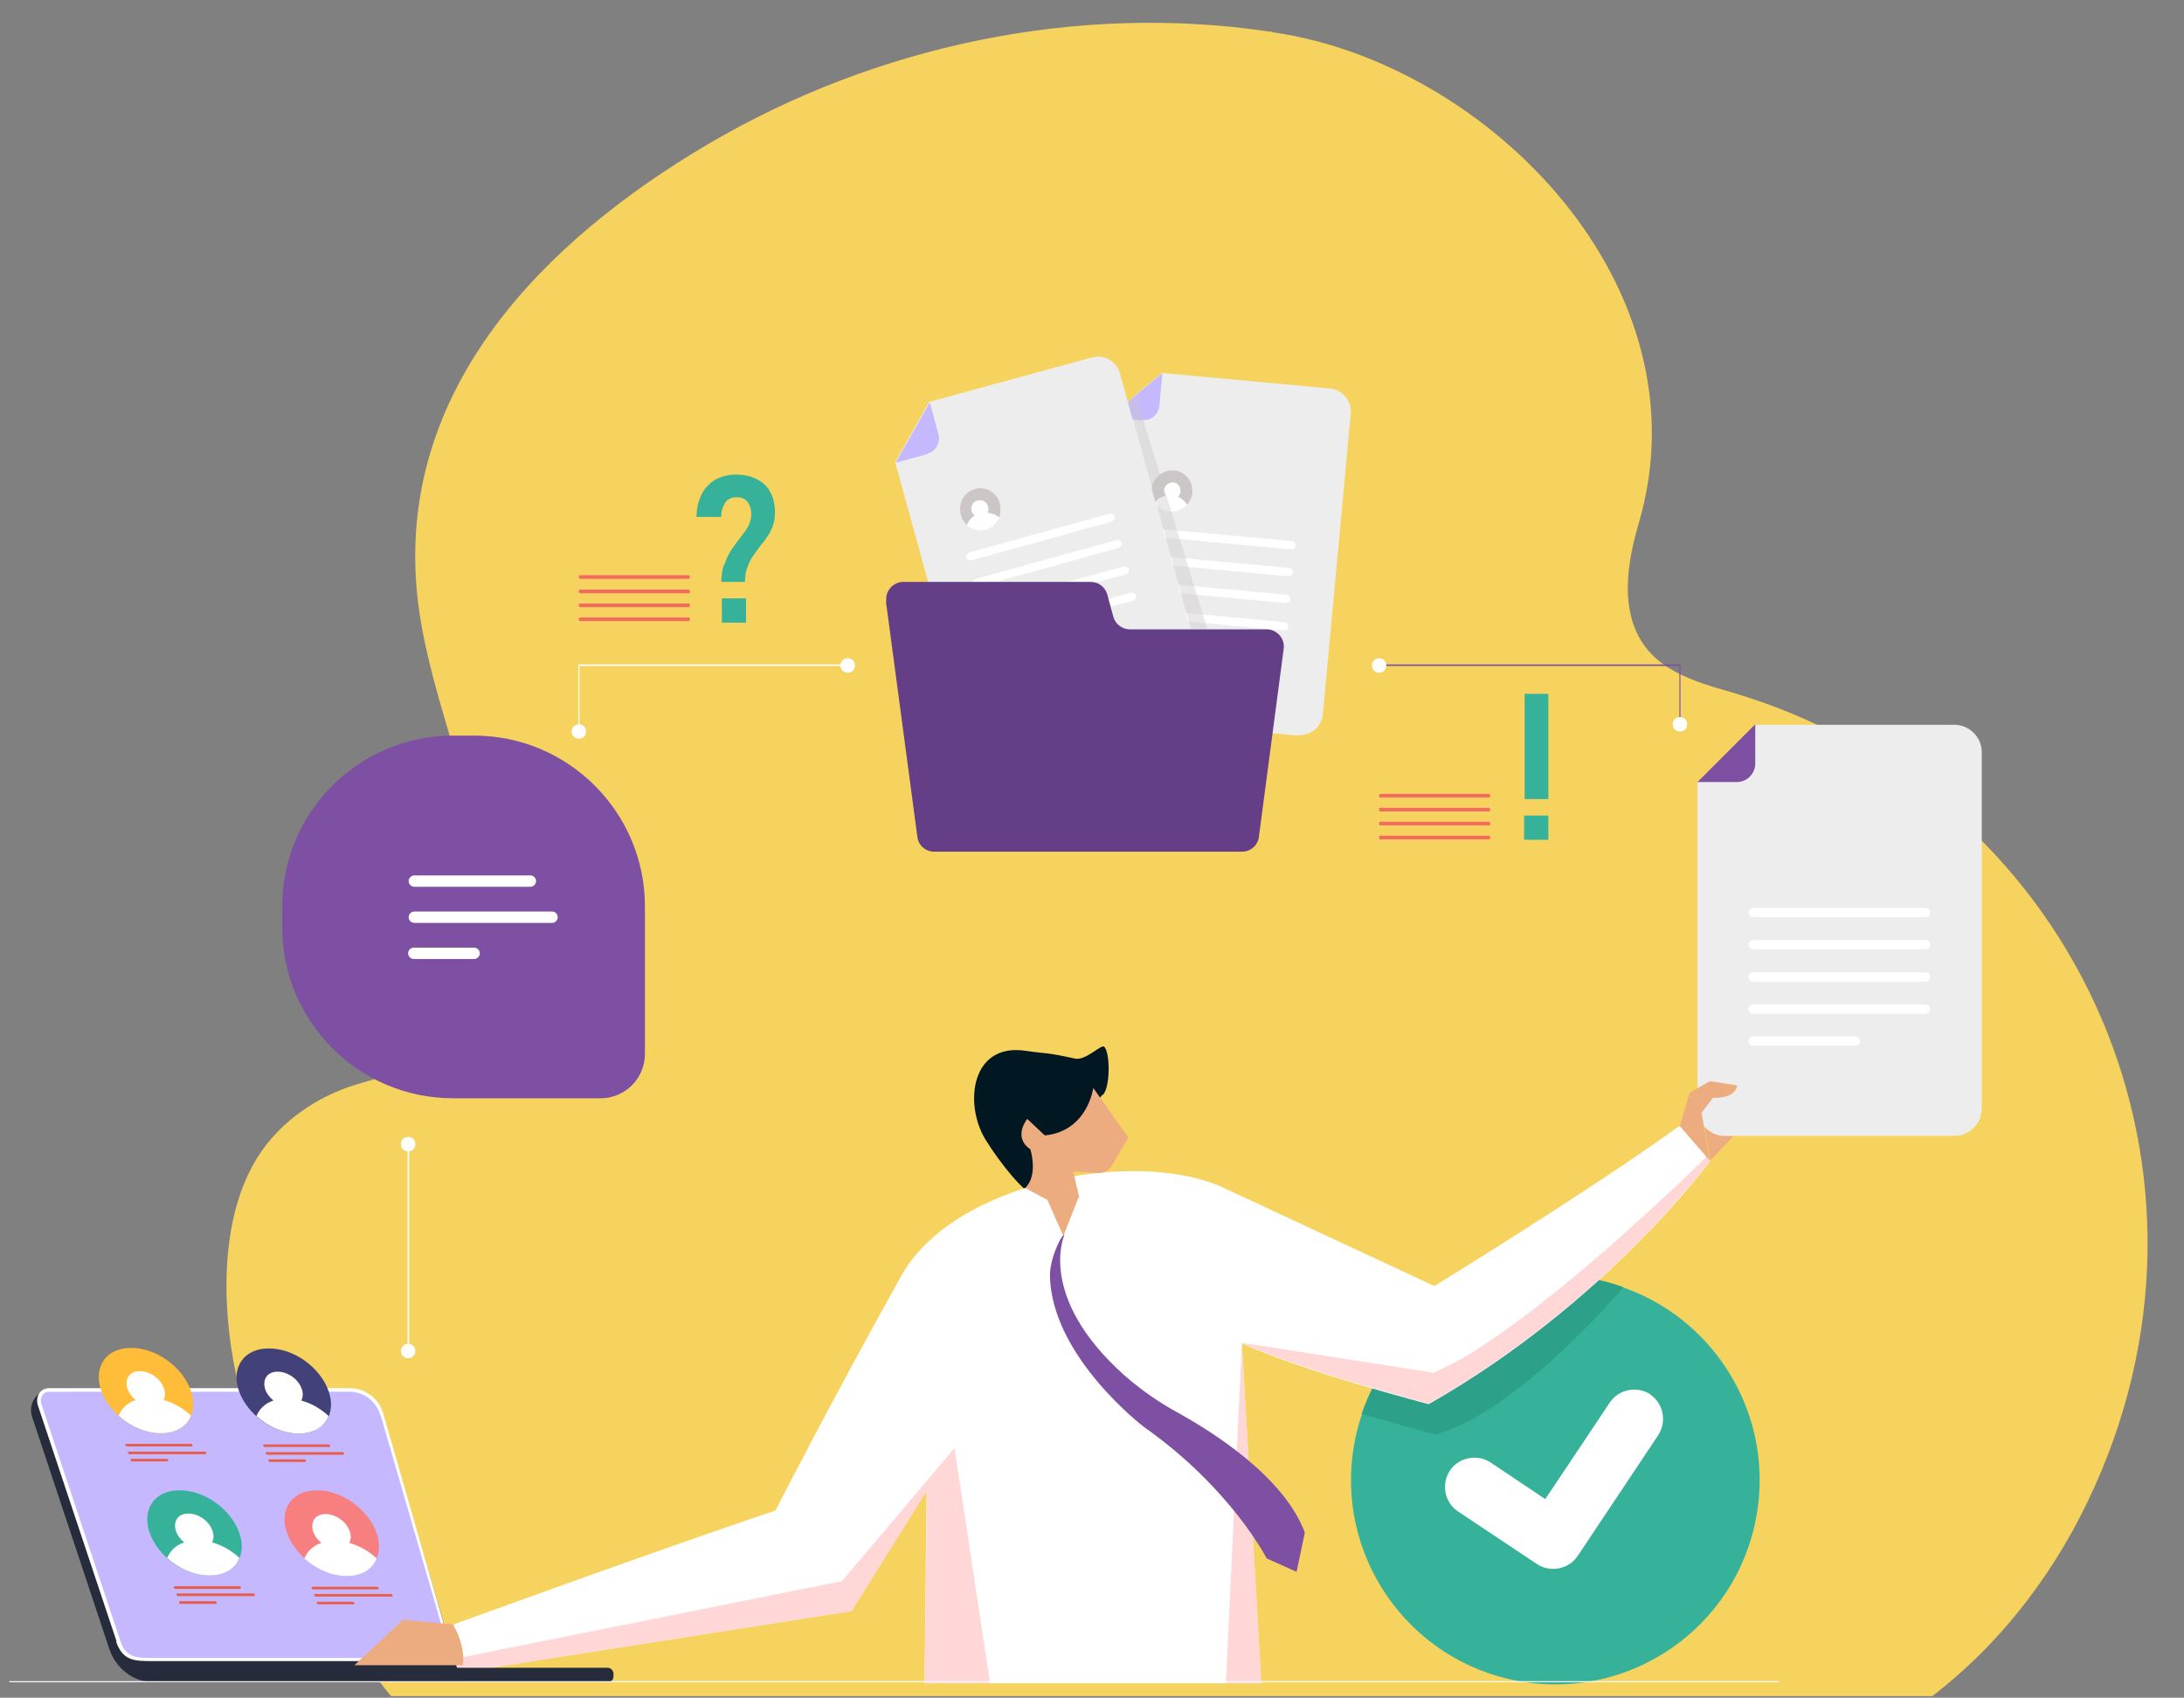 <?xml version="1.0" encoding="UTF-8"?> <svg xmlns="http://www.w3.org/2000/svg" version="1.1" viewBox="0 0 423.3 329.1"><rect x="0" y="0" width="423.3" height="329.1" fill="#808080" stroke="none"/><defs><style> .cls-1 { fill: #36b29a; } .cls-1, .cls-2, .cls-3, .cls-4, .cls-5, .cls-6, .cls-7, .cls-8, .cls-9, .cls-10, .cls-11, .cls-12, .cls-13, .cls-14, .cls-15, .cls-16, .cls-17, .cls-18, .cls-19 { stroke-width: 0px; } .cls-2 { fill: #c5b8fe; } .cls-20 { isolation: isolate; } .cls-3 { fill: #434179; } .cls-4 { fill: #edac80; } .cls-5, .cls-7 { fill: #ccc6c6; } .cls-6 { fill: #7d50a3; } .cls-7 { mix-blend-mode: multiply; opacity: .4; } .cls-8 { fill: #f6695f; } .cls-9 { fill: #e85c4b; } .cls-10 { fill: #2da08a; } .cls-11 { fill: #f6d35f; } .cls-12 { fill: #262c3c; } .cls-13 { fill: #ffd7d7; } .cls-14 { fill: #ffbd39; } .cls-15 { fill: #ededed; } .cls-16 { fill: #011721; } .cls-17 { fill: #fff; } .cls-18 { fill: #f77f7f; } .cls-19 { fill: #643e87; } </style></defs><g class="cls-20"><g id="Layer_1" data-name="Layer 1"><g><path class="cls-11" d="M75.8,328.8s-22.7-26.7-30.1-62.6c-2.8-13.3-3.2-31.4,5.1-43.2,4.7-6.6,11.9-11.1,19.7-13.2,20.2-5.3,25-26.6,21.9-46.1-2.7-16.3-9.7-31.6-11.5-48-4.3-40.3,24.8-69.2,56.4-87.8C169.8,8.8,208.7.6,245.9,6.1c.4,0,.7.1,1.1.2,41.8,6.2,84.1,49.5,70.6,95.2-2.8,9.5-4.2,21.1,5.1,27.5,3.8,2.6,8.4,3.9,12.9,5.2,65.5,19.3,98.8,90.4,70.5,153.7-7.1,16-17.8,30.3-31.6,40.9H75.8Z"></path><circle class="cls-1" cx="301.4" cy="286.7" r="39.6" transform="translate(-46.1 515.5) rotate(-76.9)"></circle><g><path class="cls-10" d="M301.4,247.2c-17.4,0-32.2,11.3-37.5,26.9l14.2,4c14.4-3.8,32.3-23.7,35.9-27.8.2-.2.3-.4.4-.5l.2-.3c-4.1-1.5-8.6-2.3-13.3-2.3Z"></path><path class="cls-10" d="M314.8,249.5h0s0,0-.2.3h0s.2-.3.2-.3Z"></path></g><path class="cls-17" d="M319.9,270.3c-2.6-1.7-6.2-1-7.9,1.6l-12.5,18.7-10.6-7.1c-2.6-1.7-6.2-1-7.9,1.6s-1,6.2,1.6,7.9l15.3,10.2c2.6,1.7,6.2,1,7.9-1.6l15.6-23.4c1.7-2.6,1-6.2-1.6-7.9Z"></path><g><path class="cls-16" d="M213.7,212.2c-5.5,5.9-4.1,19.9-12.2,20-2.4,0-7.8-6.9-10.5-11.3-4.2-6.9-2.8-18.8,7.8-17.2,4.8.7,3.6.2,9.5,1.5,2.1.5,5.1-2.8,5.7-2.3,1.2,1.1,1.2,7.8-.2,9.3Z"></path><path class="cls-17" d="M87.9,314.9s38.4-14,62.4-22.1c0,0,11.1-21.7,24.4-45.5,10.1-18.1,44.7-24.7,61.9-17.3l41.4,19.3s29.7-18.2,47.6-31.1l5.9,6.8s-20.1,27.6-54.6,47.2c0,0-24.5-6.4-36.2-11.8l3.7,65.9h-65.2l.4-37.4-14.6,23.4-76.4,12-.7-9.4Z"></path><polygon class="cls-13" points="240.7 260.4 237.6 326.3 244.5 326.3 240.7 260.4"></polygon><polygon class="cls-13" points="185 280.7 163.2 306.5 88.4 321.5 88.7 324.3 165.1 312.3 179.7 288.9 179.7 291.5 185 280.7"></polygon><polygon class="cls-13" points="179.7 288.9 185 280.7 191.9 326.3 179.2 326.3 179.7 288.9"></polygon><path class="cls-13" d="M331.5,225l-.7-.8c-9.5,9.3-37.5,35.6-53,41.9l-37.1-5.8c11.8,5.4,36.2,11.8,36.2,11.8,34.5-19.6,54.6-47.2,54.6-47.2Z"></path><path class="cls-6" d="M206.3,239.4s-5.4,11.9,11.5,27.1c3.2,2.8,6.7,5.3,10.4,7.3,6.5,3.6,20.6,12.3,24.7,23.3l-1.6,7.6-5.8-2.6s-6.9-13.6-23.8-25.5c0,0-18-13.7-18.2-29.4,0-3.2,2.1-7.6,2.7-7.8Z"></path><path class="cls-4" d="M209.2,232.2l-1.2-5.1,4.8.3c1.1,0,2.1-.5,2.7-1.4l3.2-5.5-6.8-9.6s-1.1,8.4-9.4,9.2l-3.4-3.2s-2.9,3.5.6,5.9c0,0,1.6,5-1,7.5l4.3,2.3,3.1,7,2.9-7.4Z"></path></g><g><path class="cls-12" d="M6.2,274.6l15,45.1c1.3,3.8,4.7,6.4,8.6,6.4h59.6l-15.3-51.8c-.9-2.9-3.5-4.9-6.4-4.9H9.8c-2.6,0-4.4,2.7-3.6,5.2Z"></path><g><path class="cls-2" d="M7.7,272.1l15.3,45.9c1.2,3.7,3.5,3.6,7.2,3.6h57.6l-13.7-47.5c-.8-2.8-3.4-4.8-6.2-4.8H9.5c-1.4,0-2.3,1.4-1.9,2.7Z"></path><path class="cls-17" d="M22.6,318.2l-15.3-45.9c-.2-.8-.1-1.6.3-2.2.4-.6,1.1-1,1.9-1h58.3c3,0,5.7,2,6.5,5l13.8,47.9H29.5c-3.4,0-5.7,0-7-3.8ZM73.7,274.3c-.8-2.7-3.2-4.5-5.9-4.5H9.5c-.5,0-1,.2-1.3.7-.3.5-.4,1.1-.2,1.6l15.3,45.9c1.1,3.4,3.1,3.4,6.6,3.4h57.5l-13.6-47Z"></path></g><rect class="cls-12" x="29.2" y="323.3" width="89.7" height="2.8" rx="1.1" ry="1.1"></rect></g><path class="cls-17" d="M344.6,326.1H2c-.1,0-.2,0-.2-.1s0-.1.2-.1h342.6c.1,0,.2,0,.2.1s0,.1-.2.1Z"></path><path class="cls-4" d="M87.9,314.9l-9.8-.9-9.4,8.8h21s.7-3.4-1.9-7.9Z"></path><g><g><path class="cls-9" d="M37.1,280.4h-12.5c-.1,0-.3-.1-.3-.3h0c0-.1,0-.2.2-.2h12.5c.1,0,.3.1.3.3h0c0,.1,0,.2-.2.2Z"></path><path class="cls-9" d="M39.8,281.9h-14.7c-.1,0-.3-.1-.3-.3h0c0-.1,0-.2.2-.2h14.7c.1,0,.3.1.3.3h0c0,.1,0,.2-.2.2Z"></path><path class="cls-9" d="M32.4,283.3h-6.8c-.1,0-.3-.1-.3-.3h0c0-.1,0-.2.2-.2h6.8c.1,0,.3.1.3.3h0c0,.1,0,.2-.2.2Z"></path></g><g><path class="cls-9" d="M63.8,280.5h-12.5c-.1,0-.3-.1-.3-.3h0c0-.1,0-.2.2-.2h12.5c.1,0,.3.1.3.3h0c0,.1,0,.2-.2.2Z"></path><path class="cls-9" d="M66.5,282h-14.7c-.1,0-.3-.1-.3-.3h0c0-.1,0-.2.2-.2h14.7c.1,0,.3.1.3.3h0c0,.1,0,.2-.2.2Z"></path><path class="cls-9" d="M59.1,283.4h-6.8c-.1,0-.3-.1-.3-.3h0c0-.1,0-.2.2-.2h6.8c.1,0,.3.1.3.3h0c0,.1,0,.2-.2.2Z"></path></g><g><path class="cls-9" d="M46.5,308h-12.5c-.1,0-.3-.1-.3-.3h0c0-.1,0-.2.2-.2h12.5c.1,0,.3.1.3.3h0c0,.1,0,.2-.2.2Z"></path><path class="cls-9" d="M49.2,309.4h-14.7c-.1,0-.3-.1-.3-.3h0c0-.1,0-.2.2-.2h14.7c.1,0,.3.1.3.3h0c0,.1,0,.2-.2.2Z"></path><path class="cls-9" d="M41.8,310.9h-6.8c-.1,0-.3-.1-.3-.3h0c0-.1,0-.2.2-.2h6.8c.1,0,.3.1.3.3h0c0,.1,0,.2-.2.2Z"></path></g><g><path class="cls-9" d="M73.2,308.1h-12.5c-.1,0-.3-.1-.3-.3h0c0-.1,0-.2.2-.2h12.5c.1,0,.3.1.3.3h0c0,.1,0,.2-.2.2Z"></path><path class="cls-9" d="M75.9,309.5h-14.7c-.1,0-.3-.1-.3-.3h0c0-.1,0-.2.2-.2h14.7c.1,0,.3.1.3.3h0c0,.1,0,.2-.2.2Z"></path><path class="cls-9" d="M68.5,311h-6.8c-.1,0-.3-.1-.3-.3h0c0-.1,0-.2.2-.2h6.8c.1,0,.3.1.3.3h0c0,.1,0,.2-.2.2Z"></path></g><g><path class="cls-14" d="M37,269.6c1.6,4.6-1.1,8.3-5.9,8.2-4.8,0-9.9-3.7-11.5-8.3-1.6-4.6,1.1-8.3,5.9-8.2,4.8,0,9.9,3.7,11.5,8.3Z"></path><path class="cls-17" d="M23,274.4c2.3,2.1,5.3,3.4,8.2,3.4,2.9,0,5-1.3,5.8-3.4-1.5-1.4-3.4-2.5-5.3-3,.3-.6.4-1.4.1-2.2-.6-1.9-2.7-3.4-4.7-3.4-2,0-3,1.5-2.4,3.4.3.9.9,1.6,1.6,2.2-1.6.5-2.7,1.6-3.3,3Z"></path></g><g><path class="cls-3" d="M63.7,269.7c1.6,4.6-1.1,8.3-5.9,8.2-4.8,0-9.9-3.7-11.5-8.3-1.6-4.6,1.1-8.3,5.9-8.2,4.8,0,9.9,3.7,11.5,8.3Z"></path><path class="cls-17" d="M49.7,274.5c2.3,2.1,5.3,3.4,8.2,3.4,2.9,0,5-1.3,5.8-3.4-1.5-1.4-3.4-2.5-5.3-3,.3-.6.4-1.4.1-2.2-.6-1.9-2.7-3.4-4.7-3.4-2,0-3,1.5-2.4,3.4.3.9.9,1.6,1.6,2.2-1.6.5-2.7,1.6-3.3,3Z"></path></g><g><path class="cls-1" d="M46.4,297.2c1.6,4.6-1.1,8.3-5.9,8.2-4.8,0-9.9-3.7-11.5-8.3-1.6-4.6,1.1-8.3,5.9-8.2,4.8,0,9.9,3.7,11.5,8.3Z"></path><path class="cls-17" d="M32.4,302c2.3,2.1,5.3,3.4,8.2,3.4,2.9,0,5-1.3,5.8-3.4-1.5-1.4-3.4-2.5-5.3-3,.3-.6.4-1.4.1-2.2-.6-1.9-2.7-3.4-4.7-3.4-2,0-3,1.5-2.4,3.4.3.9.9,1.6,1.6,2.2-1.6.5-2.7,1.6-3.3,3Z"></path></g><g><path class="cls-18" d="M73,297.2c1.6,4.6-1.1,8.3-5.9,8.2-4.8,0-9.9-3.7-11.5-8.3-1.6-4.6,1.1-8.3,5.9-8.2,4.8,0,9.9,3.7,11.5,8.3Z"></path><path class="cls-17" d="M59,302.1c2.3,2.1,5.3,3.4,8.2,3.4,2.9,0,5-1.3,5.8-3.4-1.5-1.4-3.4-2.5-5.3-3,.3-.6.4-1.4.1-2.2-.6-1.9-2.7-3.4-4.7-3.4-2,0-3,1.5-2.4,3.4.3.9.9,1.6,1.6,2.2-1.6.5-2.7,1.6-3.3,3Z"></path></g></g><g><path class="cls-6" d="M87.8,142.6h4.1c18.3,0,33.1,14.9,33.1,33.1v28.6c0,4.8-3.9,8.6-8.6,8.6h-28.6c-18.3,0-33.1-14.9-33.1-33.1v-4.1c0-18.3,14.9-33.1,33.1-33.1Z"></path><g><path class="cls-17" d="M102.8,171.9h-22.5c-.6,0-1.1-.5-1.1-1.1h0c0-.6.5-1.1,1.1-1.1h22.5c.6,0,1.1.5,1.1,1.1h0c0,.6-.5,1.1-1.1,1.1Z"></path><path class="cls-17" d="M107,178.9h-26.7c-.6,0-1.1-.5-1.1-1.1h0c0-.6.5-1.1,1.1-1.1h26.7c.6,0,1.1.5,1.1,1.1h0c0,.6-.5,1.1-1.1,1.1Z"></path><path class="cls-17" d="M91.9,185.9h-11.7c-.6,0-1.1-.5-1.1-1.1h0c0-.6.5-1.1,1.1-1.1h11.7c.6,0,1.1.5,1.1,1.1h0c0,.6-.5,1.1-1.1,1.1Z"></path></g></g><polygon class="cls-4" points="331.5 225 336 220.2 329.9 215.7 331.5 225"></polygon><g><path class="cls-15" d="M378.7,220.2h-44.4c-2.9,0-5.3-2.4-5.3-5.3v-63.2l11.2-11.2h38.6c2.9,0,5.3,2.4,5.3,5.3v69.1c0,2.9-2.4,5.3-5.3,5.3Z"></path><path class="cls-6" d="M336.6,151.6h-7.6l11.2-11.2v7.6c0,2-1.6,3.6-3.6,3.6Z"></path><g><path class="cls-17" d="M373.2,177.8h-33.4c-.5,0-.9-.4-.9-.9h0c0-.5.4-.9.9-.9h33.4c.5,0,.9.4.9.9h0c0,.5-.4.9-.9.9Z"></path><path class="cls-17" d="M373.2,184h-33.4c-.5,0-.9-.4-.9-.9h0c0-.5.4-.9.9-.9h33.4c.5,0,.9.4.9.9h0c0,.5-.4.9-.9.9Z"></path><path class="cls-17" d="M373.2,190.3h-33.4c-.5,0-.9-.4-.9-.9h0c0-.5.4-.9.9-.9h33.4c.5,0,.9.4.9.9h0c0,.5-.4.9-.9.9Z"></path><path class="cls-17" d="M373.2,196.5h-33.4c-.5,0-.9-.4-.9-.9h0c0-.5.4-.9.9-.9h33.4c.5,0,.9.4.9.9h0c0,.5-.4.9-.9.9Z"></path><path class="cls-17" d="M359.6,202.7h-19.8c-.5,0-.9-.4-.9-.9h0c0-.5.4-.9.9-.9h19.8c.5,0,.9.4.9.9h0c0,.5-.4.9-.9.9Z"></path></g></g><path class="cls-4" d="M325.6,218.2l1.9-6.4,3.9-2.2,5.3.8s-.1,2.6-4.7,2.4l-2.2,2.9,1.6,9.3-5.9-6.8Z"></path><rect class="cls-17" x="79" y="221.8" width=".3" height="40.2"></rect><polygon class="cls-17" points="112.3 141.8 112.1 141.8 112.1 128.8 164.3 128.8 164.3 129.1 112.3 129.1 112.3 141.8"></polygon><polygon class="cls-6" points="325.7 140.1 325.5 140.1 325.5 129.1 267.3 129.1 267.3 128.8 325.7 128.8 325.7 140.1"></polygon><path class="cls-17" d="M77.7,221.8c0-.8.6-1.4,1.4-1.4s1.4.6,1.4,1.4-.6,1.4-1.4,1.4-1.4-.6-1.4-1.4Z"></path><circle class="cls-17" cx="79.1" cy="261.9" r="1.4"></circle><circle class="cls-17" cx="112.2" cy="141.8" r="1.4"></circle><path class="cls-17" d="M162.9,129c0-.8.6-1.4,1.4-1.4s1.4.6,1.4,1.4-.6,1.4-1.4,1.4-1.4-.6-1.4-1.4Z"></path><circle class="cls-17" cx="267.3" cy="129" r="1.4"></circle><path class="cls-17" d="M324.2,140.4c0-.8.6-1.4,1.4-1.4s1.4.6,1.4,1.4-.6,1.4-1.4,1.4-1.4-.6-1.4-1.4Z"></path><g><g><path class="cls-15" d="M251.6,142.6l-37.5-3.5c-2.5-.2-4.3-2.4-4.1-4.9l4.9-53.3,10.3-8.6,32.5,3c2.5.2,4.3,2.4,4.1,4.9l-5.4,58.2c-.2,2.5-2.4,4.3-4.9,4.1Z"></path><g><path class="cls-5" d="M231.1,95.6c-.3,2.2-2.2,3.8-4.4,3.6s-3.7-2.2-3.5-4.4c.3-2.2,2.2-3.8,4.4-3.6,2.2.2,3.7,2.2,3.5,4.4Z"></path><path class="cls-17" d="M223.7,97.3c.6,1.1,1.7,1.8,3,1.9s2.5-.4,3.4-1.3c-.4-.7-1-1.3-1.8-1.6.3-.3.5-.6.5-1,.1-.9-.5-1.7-1.4-1.8-.9,0-1.7.6-1.8,1.5,0,.4,0,.8.3,1.1-.8.2-1.6.6-2.1,1.3Z"></path></g><path class="cls-2" d="M221.4,81.5l-6.4-.6,10.3-8.6-.6,6.4c-.2,1.7-1.6,2.9-3.3,2.7Z"></path><g><path class="cls-17" d="M250.2,106.5l-28.1-2.6c-.4,0-.7-.4-.7-.9h0c0-.4.4-.7.9-.7l28.1,2.6c.4,0,.7.4.7.9h0c0,.4-.4.7-.9.7Z"></path><path class="cls-17" d="M249.7,111.7l-28.1-2.6c-.4,0-.7-.4-.7-.9h0c0-.4.4-.7.9-.7l28.1,2.6c.4,0,.7.4.7.9h0c0,.4-.4.7-.9.7Z"></path><path class="cls-17" d="M249.2,116.9l-28.1-2.6c-.4,0-.7-.4-.7-.9h0c0-.4.4-.7.9-.7l28.1,2.6c.4,0,.7.4.7.9h0c0,.4-.4.7-.9.7Z"></path><path class="cls-17" d="M248.8,122.2l-28.1-2.6c-.4,0-.7-.4-.7-.9h0c0-.4.4-.7.9-.7l28.1,2.6c.4,0,.7.4.7.9h0c0,.4-.4.7-.9.7Z"></path><path class="cls-17" d="M236.8,126.4l-16.7-1.5c-.4,0-.7-.4-.7-.9h0c0-.4.4-.7.9-.7l16.7,1.5c.4,0,.7.4.7.9h0c0,.4-.4.7-.9.7Z"></path></g></g><g><path class="cls-15" d="M229.5,134.5l-36.3,9.9c-2.4.7-4.9-.8-5.5-3.2l-14.2-51.6,6.6-11.7,31.5-8.6c2.4-.7,4.9.8,5.5,3.2l15.5,56.4c.7,2.4-.8,4.9-3.2,5.5Z"></path><g><path class="cls-5" d="M193.8,97.7c.5,2.2-.7,4.4-2.8,4.9-2.1.6-4.3-.7-4.8-2.9-.5-2.2.7-4.4,2.8-4.9,2.1-.6,4.3.7,4.8,2.9Z"></path><path class="cls-17" d="M187.5,101.9c.9.8,2.2,1.1,3.5.8,1.3-.3,2.2-1.3,2.7-2.4-.6-.5-1.4-.8-2.3-.9.2-.3.2-.8.1-1.2-.2-.9-1.1-1.4-2-1.2-.9.2-1.4,1.1-1.2,2,.1.4.3.7.6.9-.7.5-1.2,1.1-1.5,1.9Z"></path></g><path class="cls-2" d="M179.8,88l-6.2,1.7,6.6-11.7,1.7,6.2c.4,1.6-.5,3.3-2.1,3.7Z"></path><g><path class="cls-17" d="M215.5,101.1l-27.2,7.5c-.4.1-.8-.1-1-.5h0c-.1-.4.1-.8.5-1l27.2-7.5c.4-.1.8.1,1,.5h0c.1.4-.1.8-.5,1Z"></path><path class="cls-17" d="M216.9,106.2l-27.2,7.5c-.4.1-.8-.1-1-.5h0c-.1-.4.1-.8.5-1l27.2-7.5c.4-.1.8.1,1,.5h0c.1.4-.1.8-.5,1Z"></path><path class="cls-17" d="M218.3,111.3l-27.2,7.5c-.4.1-.8-.1-1-.5h0c-.1-.4.1-.8.5-1l27.2-7.5c.4-.1.8.1,1,.5h0c.1.4-.1.8-.5,1Z"></path><path class="cls-17" d="M219.7,116.4l-27.2,7.5c-.4.1-.8-.1-1-.5h0c-.1-.4.1-.8.5-1l27.2-7.5c.4-.1.8.1,1,.5h0c.1.4-.1.8-.5,1Z"></path><path class="cls-17" d="M210,124.5l-16.1,4.4c-.4.1-.8-.1-1-.5h0c-.1-.4.1-.8.5-1l16.1-4.4c.4-.1.8.1,1,.5h0c.1.4-.1.8-.5,1Z"></path></g></g><path class="cls-19" d="M171.7,116.5l6.1,45.7c.2,1.7,1.6,2.9,3.3,2.9h59.6c1.7,0,3.1-1.2,3.3-2.9l4.8-36.4c.3-2-1.3-3.8-3.3-3.8h-26.5c-1.5,0-2.8-1-3.2-2.4l-1.2-4.4c-.4-1.4-1.7-2.4-3.2-2.4h-36.3c-2,0-3.6,1.8-3.3,3.8Z"></path><polygon class="cls-7" points="218.7 77.9 220.1 76.6 234 121.9 230.8 121.9 218.7 77.9"></polygon></g><g><rect class="cls-8" x="267.3" y="153.9" width="21.5" height=".7" rx=".2" ry=".2"></rect><rect class="cls-8" x="267.3" y="156.6" width="21.5" height=".7" rx=".2" ry=".2"></rect><rect class="cls-8" x="267.3" y="159.3" width="21.5" height=".7" rx=".2" ry=".2"></rect><rect class="cls-8" x="267.3" y="162" width="21.5" height=".7" rx=".2" ry=".2"></rect></g><g><rect class="cls-8" x="112.2" y="111.5" width="21.5" height=".7" rx=".3" ry=".3"></rect><rect class="cls-8" x="112.2" y="114.3" width="21.5" height=".7" rx=".2" ry=".2"></rect><rect class="cls-8" x="112.2" y="117" width="21.5" height=".7" rx=".2" ry=".2"></rect><rect class="cls-8" x="112.2" y="119.7" width="21.5" height=".7" rx=".2" ry=".2"></rect></g><path class="cls-1" d="M140.4,109.5c.3-1,.7-1.8,1.1-2.5s1-1.5,1.7-2.4c.5-.7,1-1.3,1.3-1.7.3-.5.6-1,.8-1.5.2-.6.3-1.1.3-1.8h0c0-1-.3-1.8-.8-2.4-.5-.6-1.2-.8-2.1-.8s-1.6.3-2.1,1c-.5.7-.8,1.6-.8,2.8h0s-4.8,0-4.8,0h0c0-1.7.4-3.2,1-4.4.6-1.2,1.5-2.1,2.6-2.8,1.1-.6,2.5-1,4-1s3,.3,4.1.9c1.2.6,2,1.4,2.6,2.5.6,1.1.9,2.4.9,3.9h0c0,1-.1,1.8-.4,2.6-.3.8-.6,1.4-1,2-.4.6-.9,1.3-1.5,2-.6.8-1.1,1.5-1.5,2.1-.4.6-.7,1.3-1,2.1-.3.8-.4,1.7-.4,2.7h-4.6c0-1.2.2-2.4.5-3.3ZM139.9,116h4.7v4.7h-4.7v-4.7Z"></path><path class="cls-1" d="M295.4,158.1h4.7v4.7h-4.7v-4.7ZM295.5,134.5h4.6v20.4h-4.6v-20.4Z"></path></g></g></g></svg> 